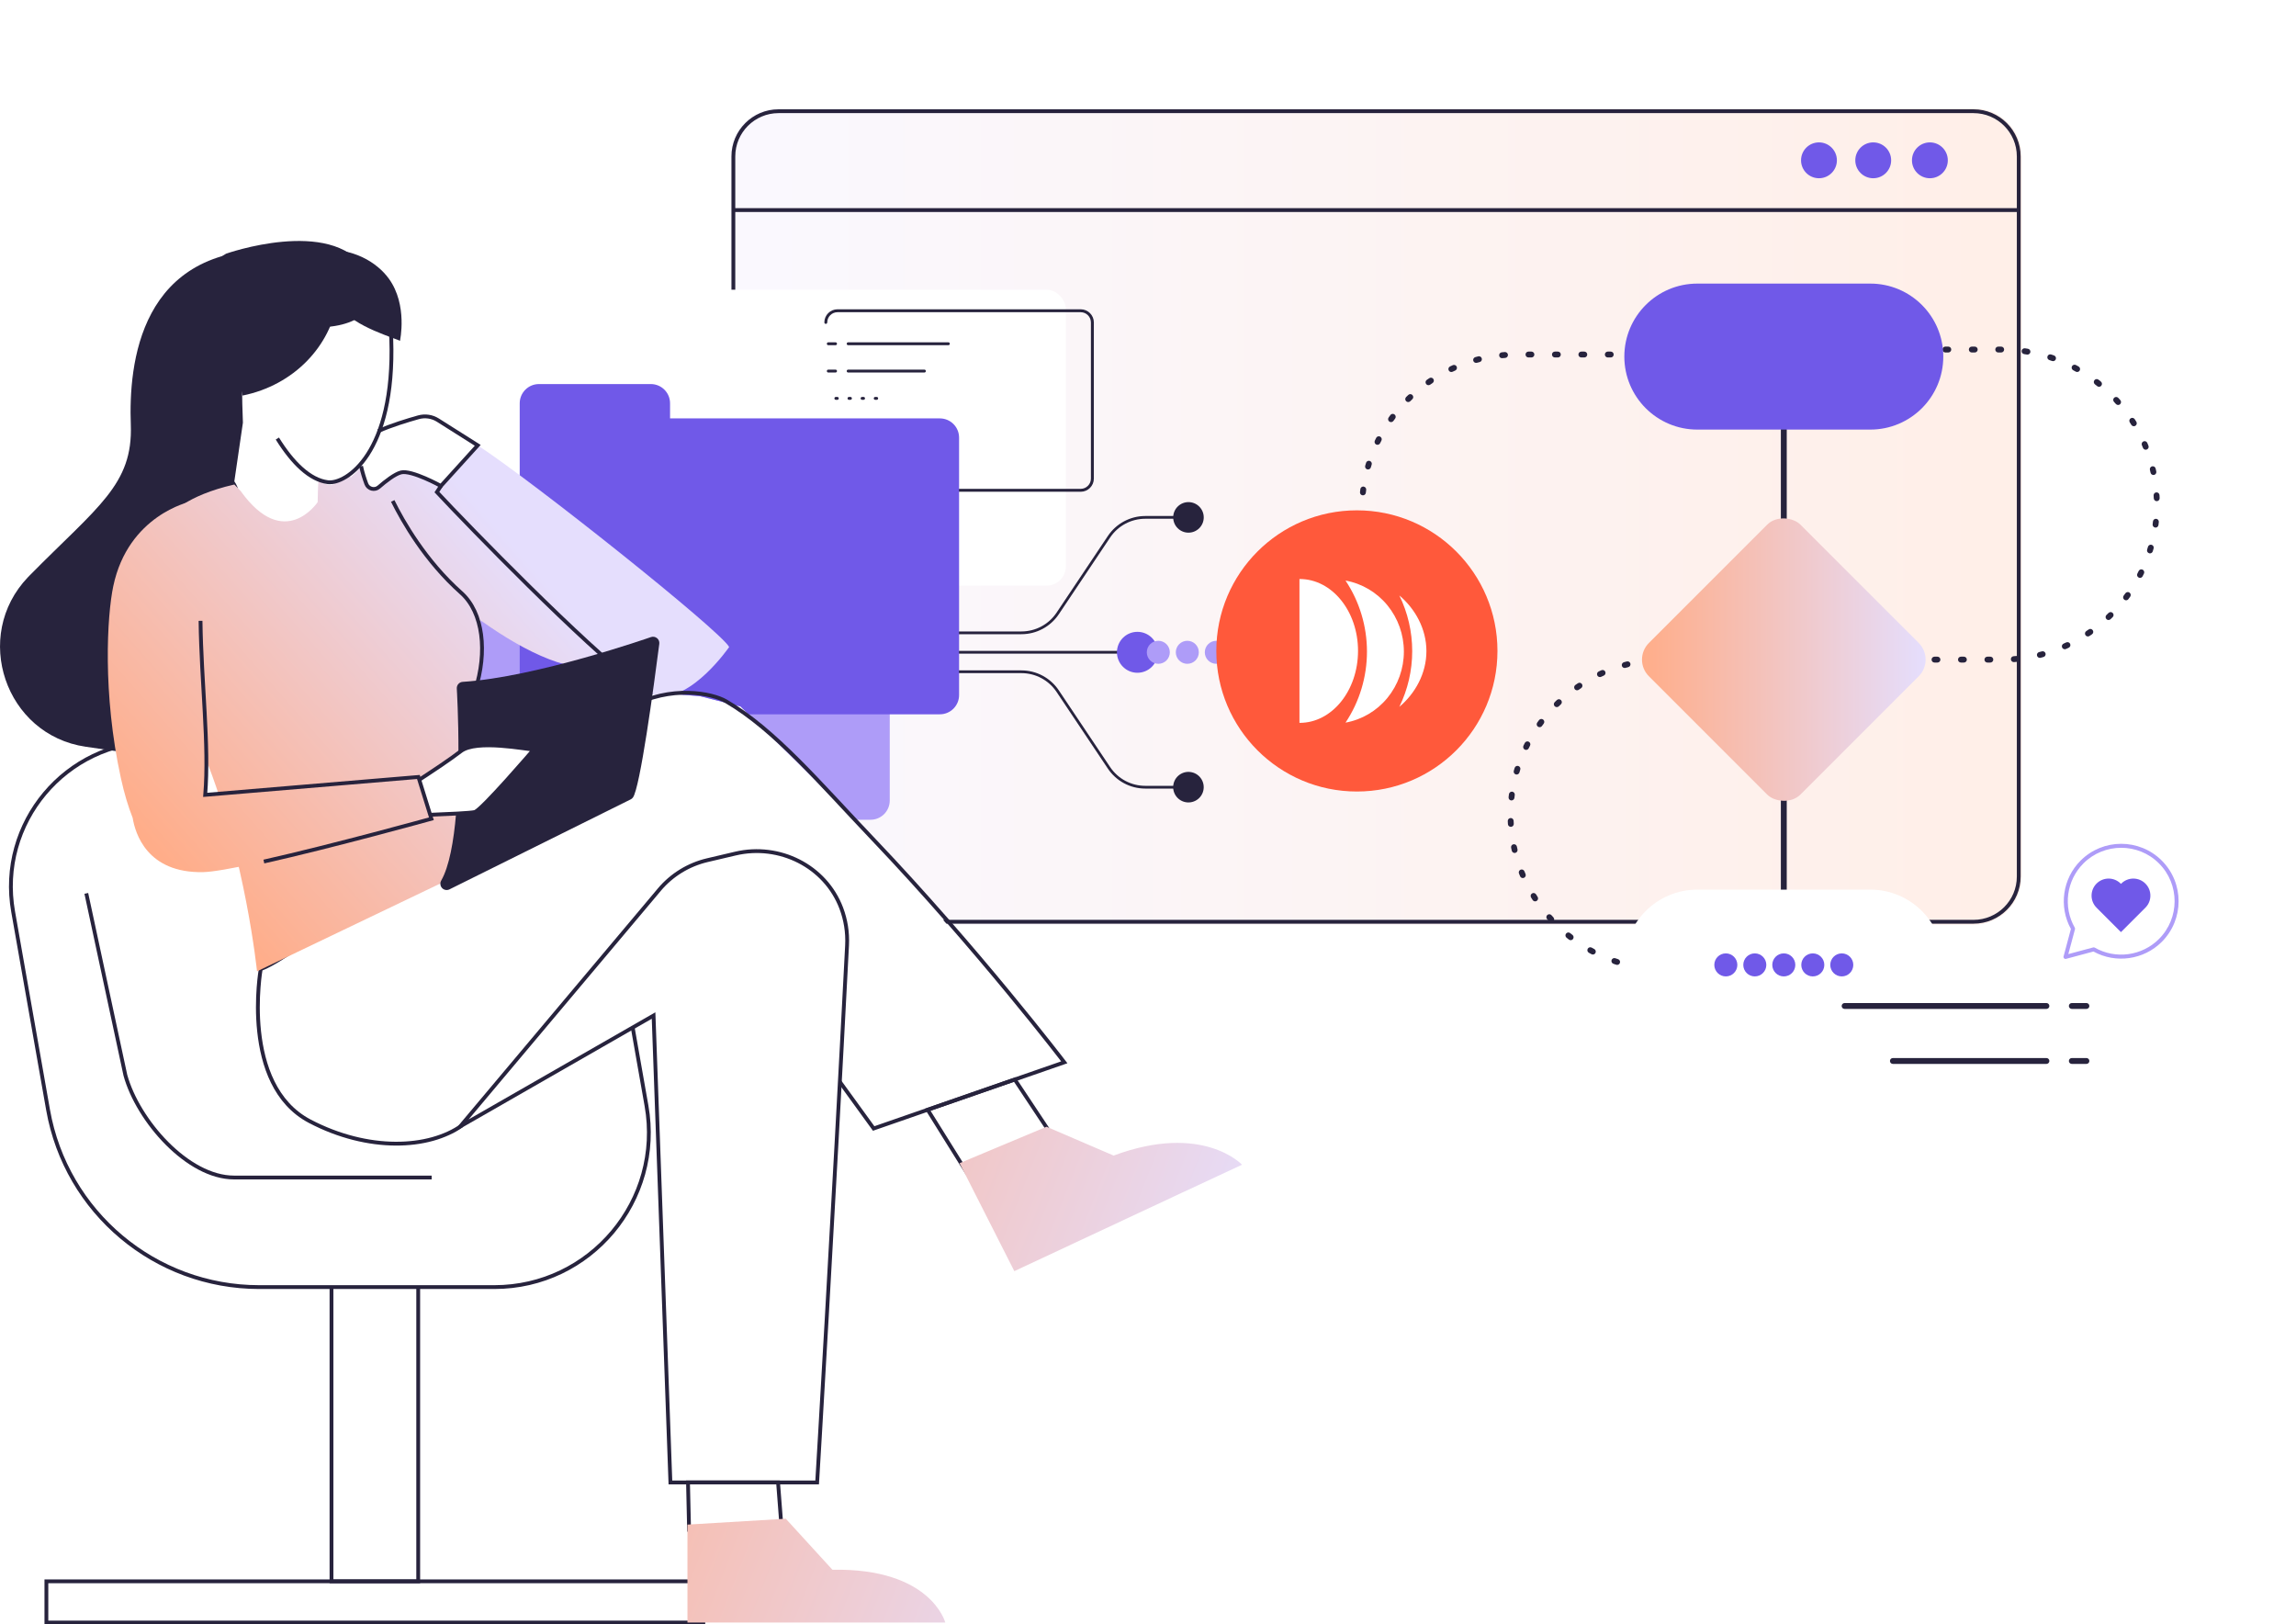 <?xml version="1.0" encoding="UTF-8"?>
<svg id="Layer_2" xmlns="http://www.w3.org/2000/svg" xmlns:xlink="http://www.w3.org/1999/xlink" viewBox="0 0 1202.65 850.74">
  <defs>
    <style>
      .cls-1, .cls-2 {
        fill: none;
      }

      .cls-3 {
        filter: url(#outer-glow-1);
      }

      .cls-4 {
        fill: url(#linear-gradient-8);
      }

      .cls-5 {
        fill: url(#linear-gradient-7);
      }

      .cls-6 {
        fill: url(#linear-gradient-5);
      }

      .cls-7 {
        fill: url(#linear-gradient-6);
      }

      .cls-8 {
        fill: url(#linear-gradient-4);
      }

      .cls-9 {
        fill: url(#linear-gradient-3);
      }

      .cls-10 {
        fill: url(#linear-gradient-2);
      }

      .cls-11 {
        fill: url(#linear-gradient);
      }

      .cls-12 {
        fill: #ae9cf8;
      }

      .cls-13 {
        fill: #7059e8;
      }

      .cls-14 {
        fill: #fff;
      }

      .cls-15 {
        fill: #ff593b;
      }

      .cls-16 {
        opacity: .2;
      }

      .cls-17 {
        fill: #27233d;
      }

      .cls-2 {
        stroke: #27233d;
        stroke-miterlimit: 10;
        stroke-width: 2px;
      }

      .cls-18 {
        clip-path: url(#clippath);
      }
    </style>
    <clipPath id="clippath">
      <polygon class="cls-1" points="417.31 0 258.18 138.89 258.18 257.72 360.38 336.29 252.49 318.19 246.64 370.76 311.77 370.76 345.37 362.81 366.7 364.61 387.88 369.98 445.3 426.7 508.46 498.14 781.53 506.29 915.1 568.24 1175.97 582.37 1202.65 366.2 1127.8 3.39 417.31 0"/>
    </clipPath>
    <linearGradient id="linear-gradient" x1="-1226.49" y1="-1010.62" x2="-550.12" y2="-1010.62" gradientTransform="translate(-167.53 -740.12) rotate(-180)" gradientUnits="userSpaceOnUse">
      <stop offset="0" stop-color="#ffad89"/>
      <stop offset="1" stop-color="#e5defd"/>
    </linearGradient>
    <linearGradient id="linear-gradient-2" x1="860.08" y1="345.45" x2="1008.64" y2="345.45" gradientTransform="translate(517.94 -559.51) rotate(45)" xlink:href="#linear-gradient"/>
    <filter id="outer-glow-1" x="555.54" y="184.85" width="311" height="312" filterUnits="userSpaceOnUse">
      <feOffset dx="0" dy="0"/>
      <feGaussianBlur result="blur" stdDeviation="27.17"/>
      <feFlood flood-color="#ff593b" flood-opacity=".85"/>
      <feComposite in2="blur" operator="in"/>
      <feComposite in="SourceGraphic"/>
    </filter>
    <linearGradient id="linear-gradient-3" x1="106.21" y1="472.87" x2="290.83" y2="309.97" gradientTransform="matrix(1,0,0,1,0,0)" xlink:href="#linear-gradient"/>
    <linearGradient id="linear-gradient-4" x1="324.67" y1="532.15" x2="657.24" y2="662.47" gradientTransform="matrix(1,0,0,1,0,0)" xlink:href="#linear-gradient"/>
    <linearGradient id="linear-gradient-5" x1="227.4" y1="760.48" x2="559.96" y2="890.79" gradientTransform="matrix(1,0,0,1,0,0)" xlink:href="#linear-gradient"/>
    <linearGradient id="linear-gradient-6" x1="85.83" y1="449.76" x2="270.44" y2="286.87" gradientTransform="matrix(1,0,0,1,0,0)" xlink:href="#linear-gradient"/>
    <linearGradient id="linear-gradient-7" x1="79.5" y1="442.58" x2="264.11" y2="279.69" gradientTransform="matrix(1,0,0,1,0,0)" xlink:href="#linear-gradient"/>
    <linearGradient id="linear-gradient-8" x1="66.07" y1="427.36" x2="250.68" y2="264.47" gradientTransform="matrix(1,0,0,1,0,0)" xlink:href="#linear-gradient"/>
  </defs>
  <g id="illustration">
    <g>
      <g class="cls-18">
        <g>
          <g class="cls-16">
            <path class="cls-11" d="M407.8,56.71h625.96c13.9,0,25.2,11.31,25.2,25.2v377.17c0,13.9-11.31,25.2-25.2,25.2H407.8c-13.9,0-25.2-11.31-25.2-25.2V81.91c0-13.9,11.31-25.2,25.2-25.2Z"/>
          </g>
          <g>
            <path class="cls-2" d="M407.8,58.25c-13.05,0-23.66,10.61-23.66,23.66v377.17c0,13.05,10.61,23.66,23.66,23.66h625.96c13.05,0,23.66-10.61,23.66-23.66V81.91c0-13.05-10.61-23.66-23.66-23.66H407.8Z"/>
            <circle class="cls-13" cx="1010.88" cy="83.96" r="9.39"/>
            <circle class="cls-13" cx="981.2" cy="83.96" r="9.39"/>
            <circle class="cls-13" cx="952.78" cy="83.96" r="9.39"/>
            <line class="cls-2" x1="384.14" y1="110.02" x2="1057.42" y2="110.02"/>
          </g>
          <g>
            <path class="cls-17" d="M900.63,185.67c0,.85-.69,1.54-1.54,1.54h-1.54c-.85,0-1.54-.69-1.54-1.54,0-.85.69-1.54,1.54-1.54h1.54c.85,0,1.54.69,1.54,1.54ZM886.79,185.67c0,.85-.69,1.54-1.54,1.54h-1.54c-.85,0-1.54-.69-1.54-1.54s.69-1.54,1.54-1.54h1.54c.85,0,1.54.69,1.54,1.54ZM872.94,185.67c0,.85-.69,1.54-1.54,1.54h-1.54c-.85,0-1.54-.69-1.54-1.54,0-.85.69-1.54,1.54-1.54h1.54c.85,0,1.54.69,1.54,1.54ZM859.09,185.67c0,.85-.69,1.54-1.54,1.54h-1.54c-.85,0-1.54-.69-1.54-1.54s.69-1.54,1.54-1.54h1.54c.85,0,1.54.69,1.54,1.54ZM845.25,185.67c0,.85-.69,1.54-1.54,1.54h-1.54c-.85,0-1.54-.69-1.54-1.54s.69-1.54,1.54-1.54h1.54c.85,0,1.54.69,1.54,1.54ZM831.4,185.67c0,.85-.69,1.54-1.54,1.54h-1.54c-.85,0-1.54-.69-1.54-1.54,0-.85.69-1.54,1.54-1.54h1.54c.85,0,1.54.69,1.54,1.54ZM817.55,185.67c0,.85-.69,1.54-1.54,1.54h-1.54c-.85,0-1.54-.69-1.54-1.54,0-.85.69-1.54,1.54-1.54h1.54c.85,0,1.54.69,1.54,1.54ZM803.7,185.67c0,.85-.69,1.54-1.54,1.54h-1.54c-.85,0-1.54-.69-1.54-1.54s.69-1.54,1.54-1.54h1.54c.85,0,1.54.69,1.54,1.54ZM789.86,185.79c.07.85-.57,1.59-1.41,1.66-.5.04-1.01.08-1.51.13-.86.11-1.6-.54-1.68-1.39-.08-.85.54-1.6,1.39-1.68.52-.05,1.04-.09,1.56-.14.04,0,.08,0,.12,0,.79,0,1.47.61,1.53,1.42ZM776.17,187.76c.21.82-.29,1.66-1.12,1.86-.49.12-.97.25-1.46.38-.81.22-1.66-.26-1.89-1.08-.22-.82.26-1.66,1.08-1.89.5-.14,1.01-.27,1.52-.4.12-.03.25-.05.37-.05.69,0,1.32.47,1.49,1.17ZM763.02,192.03c.35.78,0,1.69-.78,2.03-.46.21-.92.41-1.37.63-.78.35-1.69.03-2.05-.74-.36-.77-.03-1.69.74-2.05.47-.22.94-.43,1.42-.65.2-.09.42-.13.63-.13.59,0,1.15.34,1.41.91ZM750.8,198.48c.47.71.28,1.66-.43,2.13-.42.28-.83.56-1.24.85-.7.49-1.66.32-2.14-.38-.49-.7-.32-1.66.38-2.14.43-.3.86-.6,1.3-.88.26-.18.56-.26.85-.26.5,0,.99.24,1.28.69ZM739.84,206.9c.58.62.56,1.59-.06,2.17-.37.35-.73.7-1.08,1.05-.61.6-1.58.59-2.18-.02-.6-.61-.59-1.58.02-2.18.37-.37.75-.73,1.13-1.09.3-.28.68-.42,1.06-.42.41,0,.81.16,1.12.48ZM730.46,217.07c.68.51.82,1.48.31,2.15-.3.4-.6.81-.89,1.21-.5.69-1.46.85-2.15.35-.69-.5-.85-1.46-.35-2.15.31-.43.62-.85.93-1.27.3-.4.76-.61,1.23-.61.32,0,.65.1.92.31ZM722.92,228.67c.76.39,1.06,1.31.67,2.07-.23.45-.45.9-.67,1.35-.37.76-1.29,1.08-2.06.71-.76-.37-1.08-1.29-.71-2.06.23-.47.46-.94.7-1.41.27-.53.81-.84,1.37-.84.24,0,.47.05.7.17ZM717.47,241.39c.81.25,1.27,1.11,1.02,1.92-.15.48-.29.97-.43,1.45-.24.81-1.09,1.28-1.91,1.05-.82-.24-1.29-1.09-1.05-1.91.15-.5.29-1,.45-1.5.2-.66.81-1.09,1.47-1.09.15,0,.3.02.45.07ZM714.28,254.84c.84.11,1.44.88,1.33,1.72-.06.49-.12.99-.18,1.49-.09.84-.84,1.45-1.7,1.36-.84-.09-1.45-.85-1.36-1.7.06-.52.12-1.04.19-1.56.1-.77.76-1.34,1.52-1.34.07,0,.13,0,.2.01ZM715.01,270.12c.02.5.05,1.01.08,1.51.05.85-.6,1.58-1.45,1.63-.83.05-1.58-.6-1.63-1.45-.03-.52-.06-1.04-.08-1.56-.03-.85.63-1.57,1.47-1.6.02,0,.04,0,.06,0,.82,0,1.5.65,1.54,1.48ZM716.7,283.58c.11.49.22.99.33,1.48.19.83-.32,1.65-1.15,1.85-.82.19-1.65-.32-1.85-1.15-.12-.51-.23-1.01-.34-1.53-.18-.83.35-1.65,1.18-1.83.11-.02.22-.03.32-.03.71,0,1.35.49,1.5,1.22Z"/>
            <g>
              <path class="cls-17" d="M942.53,345.45c0-.85.69-1.54,1.54-1.54h1.54c.85,0,1.54.69,1.54,1.54s-.69,1.54-1.54,1.54h-1.54c-.85,0-1.54-.69-1.54-1.54ZM956.38,345.45c0-.85.69-1.54,1.54-1.54h1.54c.85,0,1.54.69,1.54,1.54s-.69,1.54-1.54,1.54h-1.54c-.85,0-1.54-.69-1.54-1.54ZM970.22,345.45c0-.85.69-1.54,1.54-1.54h1.54c.85,0,1.54.69,1.54,1.54,0,.85-.69,1.54-1.54,1.54h-1.54c-.85,0-1.54-.69-1.54-1.54ZM984.07,345.45c0-.85.69-1.54,1.54-1.54h1.54c.85,0,1.54.69,1.54,1.54s-.69,1.54-1.54,1.54h-1.54c-.85,0-1.54-.69-1.54-1.54ZM997.92,345.45c0-.85.69-1.54,1.54-1.54h1.54c.85,0,1.54.69,1.54,1.54,0,.85-.69,1.54-1.54,1.54h-1.54c-.85,0-1.54-.69-1.54-1.54ZM1011.76,345.45c0-.85.69-1.54,1.54-1.54h1.54c.85,0,1.54.69,1.54,1.54,0,.85-.69,1.54-1.54,1.54h-1.54c-.85,0-1.54-.69-1.54-1.54ZM1025.61,345.45c0-.85.69-1.54,1.54-1.54h1.54c.85,0,1.54.69,1.54,1.54s-.69,1.54-1.54,1.54h-1.54c-.85,0-1.54-.69-1.54-1.54ZM1039.46,345.45c0-.85.69-1.54,1.54-1.54h1.54c.85,0,1.54.69,1.54,1.54,0,.85-.69,1.54-1.54,1.54h-1.54c-.85,0-1.54-.69-1.54-1.54ZM1053.3,345.33c-.07-.85.57-1.59,1.41-1.66.5-.04,1.01-.08,1.51-.13.86-.11,1.6.54,1.68,1.39.08.85-.54,1.6-1.39,1.68-.52.05-1.04.09-1.56.14-.04,0-.08,0-.12,0-.79,0-1.47-.61-1.53-1.42ZM1066.99,343.36c-.21-.82.29-1.66,1.12-1.86.49-.12.97-.25,1.46-.38.81-.22,1.66.26,1.89,1.08.22.82-.26,1.66-1.08,1.89-.5.14-1.01.27-1.52.4-.12.03-.25.05-.37.05-.69,0-1.32-.47-1.49-1.17ZM1080.14,339.1c-.35-.78,0-1.69.78-2.03.46-.21.92-.41,1.37-.63.78-.35,1.69-.03,2.05.74.36.77.03,1.69-.74,2.05-.47.22-.94.43-1.42.65-.2.09-.42.13-.63.13-.59,0-1.15-.34-1.41-.91ZM1092.37,332.64c-.47-.71-.28-1.66.43-2.13.42-.28.83-.56,1.24-.85.7-.49,1.66-.32,2.14.38.49.7.32,1.66-.38,2.14-.43.3-.86.6-1.3.88-.26.18-.56.26-.85.26-.5,0-.99-.24-1.28-.69ZM1103.33,324.22c-.58-.62-.56-1.59.06-2.17.37-.35.73-.7,1.08-1.05.61-.6,1.58-.59,2.18.02.6.61.59,1.58-.02,2.18-.37.37-.75.73-1.13,1.09-.3.28-.68.42-1.06.42-.41,0-.81-.16-1.12-.48ZM1112.71,314.06c-.68-.51-.82-1.48-.31-2.15.3-.4.6-.81.89-1.21.5-.69,1.46-.85,2.15-.35.69.5.85,1.46.35,2.15-.31.43-.62.85-.93,1.27-.3.4-.76.61-1.23.61-.32,0-.65-.1-.92-.31ZM1120.24,302.46c-.76-.39-1.06-1.31-.67-2.07.23-.45.45-.9.67-1.35.37-.76,1.29-1.08,2.06-.71.76.37,1.08,1.29.71,2.06-.23.47-.46.94-.7,1.41-.27.53-.81.84-1.37.84-.24,0-.47-.05-.7-.17ZM1125.7,289.74c-.81-.25-1.27-1.11-1.02-1.92.15-.48.29-.97.43-1.45.24-.81,1.09-1.28,1.91-1.05.82.24,1.29,1.09,1.05,1.91-.15.5-.29,1-.45,1.5-.2.66-.81,1.09-1.47,1.09-.15,0-.3-.02-.45-.07ZM1128.88,276.28c-.84-.11-1.44-.88-1.33-1.72.06-.49.12-.99.18-1.49.09-.84.84-1.45,1.7-1.36.84.09,1.45.85,1.36,1.7-.06.52-.12,1.04-.19,1.56-.1.77-.76,1.34-1.52,1.34-.07,0-.13,0-.2-.01ZM1128.15,261c-.02-.5-.05-1.01-.08-1.51-.05-.85.6-1.58,1.45-1.63.83-.05,1.58.6,1.63,1.45.03.52.06,1.04.08,1.56.03.85-.63,1.57-1.47,1.6-.02,0-.04,0-.06,0-.82,0-1.5-.65-1.54-1.48ZM1126.46,247.55c-.11-.49-.22-.99-.33-1.48-.19-.83.32-1.65,1.15-1.85.82-.19,1.65.32,1.85,1.15.12.51.23,1.01.34,1.53.18.83-.35,1.65-1.18,1.83-.11.02-.22.03-.32.03-.71,0-1.35-.49-1.5-1.22ZM1122.5,234.57c-.18-.46-.38-.93-.57-1.39-.33-.78.03-1.68.81-2.02.77-.34,1.69.03,2.02.81.2.48.4.96.6,1.45.32.79-.07,1.68-.86,2-.19.08-.38.11-.57.11-.61,0-1.19-.37-1.43-.97ZM1116.39,222.48c-.26-.43-.53-.85-.8-1.27-.46-.72-.25-1.67.46-2.13.71-.46,1.66-.25,2.13.46.28.44.56.88.84,1.33.45.72.22,1.67-.5,2.12-.25.15-.53.23-.81.23-.52,0-1.02-.26-1.31-.73ZM1108.32,211.59c-.33-.38-.67-.75-1.01-1.12-.57-.63-.53-1.6.09-2.17.63-.57,1.6-.53,2.17.09.35.38.7.77,1.05,1.16.56.64.5,1.61-.14,2.17-.29.26-.66.38-1.02.38-.43,0-.85-.18-1.15-.52ZM1098.51,202.21c-.39-.32-.78-.63-1.18-.93-.67-.52-.79-1.49-.28-2.16.52-.67,1.49-.79,2.16-.27.41.32.82.65,1.23.98.66.53.76,1.5.23,2.16-.3.38-.75.57-1.2.57-.34,0-.68-.11-.97-.34ZM1087.27,194.62c-.44-.24-.89-.49-1.33-.73-.75-.4-1.03-1.33-.63-2.08.4-.75,1.33-1.03,2.08-.63.46.25.92.5,1.37.75.74.41,1.01,1.35.6,2.09-.28.51-.81.79-1.35.79-.25,0-.51-.06-.74-.19ZM1074.88,189.06c-.48-.17-.95-.33-1.43-.49-.81-.26-1.25-1.13-.98-1.94.27-.81,1.13-1.25,1.94-.98.5.16,1,.33,1.49.5.8.28,1.22,1.16.95,1.96-.22.63-.82,1.03-1.45,1.03-.17,0-.34-.03-.51-.09ZM1061.75,185.69c-.5-.08-1-.16-1.5-.23-.84-.12-1.42-.91-1.3-1.75.12-.84.91-1.42,1.75-1.3.52.08,1.03.16,1.54.24.84.14,1.41.93,1.27,1.77-.12.75-.78,1.29-1.52,1.29-.08,0-.17,0-.25-.02ZM934.36,183.06c0-.85.69-1.54,1.54-1.54h1.54c.85,0,1.54.69,1.54,1.54,0,.85-.69,1.54-1.54,1.54h-1.54c-.85,0-1.54-.69-1.54-1.54ZM948.21,183.06c0-.85.69-1.54,1.54-1.54h1.54c.85,0,1.54.69,1.54,1.54,0,.85-.69,1.54-1.54,1.54h-1.54c-.85,0-1.54-.69-1.54-1.54ZM962.05,183.06c0-.85.69-1.54,1.54-1.54h1.54c.85,0,1.54.69,1.54,1.54s-.69,1.54-1.54,1.54h-1.54c-.85,0-1.54-.69-1.54-1.54ZM975.9,183.06c0-.85.69-1.54,1.54-1.54h1.54c.85,0,1.54.69,1.54,1.54s-.69,1.54-1.54,1.54h-1.54c-.85,0-1.54-.69-1.54-1.54ZM989.75,183.06c0-.85.69-1.54,1.54-1.54h1.54c.85,0,1.54.69,1.54,1.54,0,.85-.69,1.54-1.54,1.54h-1.54c-.85,0-1.54-.69-1.54-1.54ZM1003.59,183.06c0-.85.69-1.54,1.54-1.54h1.54c.85,0,1.54.69,1.54,1.54s-.69,1.54-1.54,1.54h-1.54c-.85,0-1.54-.69-1.54-1.54ZM1017.44,183.06c0-.85.69-1.54,1.54-1.54h1.54c.85,0,1.54.69,1.54,1.54s-.69,1.54-1.54,1.54h-1.54c-.85,0-1.54-.69-1.54-1.54ZM1031.29,183.06c0-.85.69-1.54,1.54-1.54h1.54c.85,0,1.54.69,1.54,1.54,0,.85-.69,1.54-1.54,1.54h-1.54c-.85,0-1.54-.69-1.54-1.54ZM1045.14,183.06c0-.85.69-1.54,1.54-1.54h1.54c.85,0,1.54.69,1.54,1.54s-.69,1.54-1.54,1.54h-1.54c-.85,0-1.54-.69-1.54-1.54Z"/>
              <path class="cls-17" d="M871.25,507.83c0-.85.69-1.54,1.54-1.54h1.54c.85,0,1.54.69,1.54,1.54,0,.85-.69,1.54-1.54,1.54h-1.54c-.85,0-1.54-.69-1.54-1.54ZM885.09,507.83c0-.85.69-1.54,1.54-1.54h1.54c.85,0,1.54.69,1.54,1.54,0,.85-.69,1.54-1.54,1.54h-1.54c-.85,0-1.54-.69-1.54-1.54ZM898.94,507.83c0-.85.69-1.54,1.54-1.54h1.54c.85,0,1.54.69,1.54,1.54s-.69,1.54-1.54,1.54h-1.54c-.85,0-1.54-.69-1.54-1.54ZM912.79,507.83c0-.85.69-1.54,1.54-1.54h1.54c.85,0,1.54.69,1.54,1.54s-.69,1.54-1.54,1.54h-1.54c-.85,0-1.54-.69-1.54-1.54ZM926.63,507.83c0-.85.69-1.54,1.54-1.54h1.54c.85,0,1.54.69,1.54,1.54s-.69,1.54-1.54,1.54h-1.54c-.85,0-1.54-.69-1.54-1.54ZM940.48,507.83c0-.85.69-1.54,1.54-1.54h1.54c.85,0,1.54.69,1.54,1.54s-.69,1.54-1.54,1.54h-1.54c-.85,0-1.54-.69-1.54-1.54ZM954.33,507.83c0-.85.69-1.54,1.54-1.54h1.54c.85,0,1.54.69,1.54,1.54s-.69,1.54-1.54,1.54h-1.54c-.85,0-1.54-.69-1.54-1.54ZM968.18,507.83c0-.85.69-1.54,1.54-1.54h1.54c.85,0,1.54.69,1.54,1.54,0,.85-.69,1.54-1.54,1.54h-1.54c-.85,0-1.54-.69-1.54-1.54ZM982.02,507.83c0-.85.69-1.54,1.54-1.54h1.54c.85,0,1.54.69,1.54,1.54s-.69,1.54-1.54,1.54h-1.54c-.85,0-1.54-.69-1.54-1.54ZM860.3,508.49c-.52-.08-1.03-.16-1.54-.24-.84-.14-1.41-.93-1.27-1.77.14-.84.93-1.4,1.77-1.27.5.08,1,.16,1.5.23.84.12,1.42.91,1.3,1.75-.11.76-.77,1.31-1.52,1.31-.08,0-.15,0-.23-.02ZM846.59,505.25c-.5-.16-1-.33-1.49-.5-.8-.28-1.22-1.16-.95-1.96.28-.8,1.15-1.22,1.96-.95.48.17.95.33,1.43.49.81.26,1.25,1.13.98,1.94-.21.65-.81,1.06-1.46,1.06-.16,0-.32-.02-.48-.08ZM833.62,499.72c-.46-.25-.92-.5-1.37-.75-.74-.41-1.01-1.35-.6-2.09.41-.74,1.34-1.01,2.09-.6.44.24.89.49,1.33.73.75.4,1.03,1.33.63,2.08-.28.52-.81.81-1.36.81-.24,0-.49-.06-.72-.18ZM821.78,492.06c-.41-.32-.82-.65-1.23-.98-.66-.53-.76-1.5-.23-2.16.53-.66,1.5-.77,2.16-.23.39.32.78.63,1.18.93.67.52.79,1.49.28,2.16-.3.39-.76.6-1.22.6-.33,0-.66-.11-.94-.32ZM811.42,482.51c-.35-.38-.7-.77-1.05-1.16-.56-.64-.5-1.61.14-2.17.64-.56,1.61-.5,2.17.14.33.38.67.75,1.01,1.12.57.63.53,1.6-.09,2.17-.3.27-.67.4-1.04.4-.42,0-.83-.17-1.13-.5ZM802.82,471.36c-.28-.44-.56-.88-.84-1.33-.44-.72-.22-1.67.5-2.12.73-.45,1.67-.22,2.12.5.26.43.53.85.8,1.27.46.72.25,1.67-.46,2.13-.26.17-.55.24-.83.24-.51,0-1-.25-1.3-.71ZM796.24,458.91c-.2-.48-.4-.96-.6-1.45-.32-.79.07-1.68.86-2,.78-.32,1.68.07,2,.86.18.46.38.93.57,1.39.33.78-.03,1.68-.81,2.02-.2.08-.4.12-.6.12-.6,0-1.17-.35-1.42-.94ZM791.87,445.52c-.12-.51-.23-1.01-.34-1.53-.18-.83.35-1.65,1.18-1.83.82-.18,1.65.35,1.83,1.18.11.49.22.99.33,1.48.19.83-.32,1.65-1.15,1.85-.12.03-.23.04-.35.04-.7,0-1.33-.48-1.5-1.19ZM789.85,431.58c-.03-.52-.06-1.04-.08-1.56-.03-.85.62-1.57,1.47-1.6.83-.08,1.57.62,1.6,1.47.02.5.05,1.01.08,1.51.05.85-.6,1.58-1.45,1.63-.03,0-.06,0-.09,0-.81,0-1.49-.63-1.53-1.45ZM791.56,419.2c-.84-.09-1.45-.85-1.36-1.7.06-.52.12-1.04.19-1.56.11-.84.89-1.45,1.72-1.33.84.11,1.44.88,1.33,1.72-.06.49-.12.99-.18,1.49-.09.79-.75,1.37-1.53,1.37-.06,0-.11,0-.17,0ZM793.98,405.58c-.82-.24-1.29-1.09-1.05-1.91.15-.5.29-1,.45-1.5.25-.81,1.11-1.27,1.92-1.02.81.25,1.27,1.11,1.02,1.92-.15.48-.29.97-.43,1.45-.2.67-.81,1.11-1.48,1.11-.14,0-.29-.02-.43-.06ZM798.7,392.58c-.76-.37-1.08-1.29-.71-2.06.23-.47.46-.94.7-1.41.39-.76,1.32-1.05,2.07-.67.76.39,1.06,1.31.67,2.07-.23.45-.45.9-.67,1.35-.27.55-.81.87-1.39.87-.23,0-.46-.05-.67-.15ZM805.56,380.56c-.69-.5-.85-1.46-.35-2.15.31-.43.62-.85.93-1.27.51-.68,1.48-.81,2.15-.31.68.51.82,1.48.31,2.15-.3.4-.6.81-.89,1.21-.3.42-.77.64-1.25.64-.31,0-.62-.09-.9-.29ZM814.35,369.88c-.6-.61-.59-1.58.02-2.18.37-.37.75-.73,1.13-1.09.62-.58,1.59-.56,2.17.06.58.62.56,1.59-.06,2.17-.37.35-.73.7-1.08,1.05-.3.29-.69.44-1.08.44s-.8-.15-1.1-.46ZM824.82,360.85c-.49-.7-.32-1.66.38-2.14.43-.3.86-.59,1.3-.88.71-.48,1.66-.28,2.13.43.47.71.28,1.66-.43,2.13-.42.28-.83.56-1.24.85-.27.19-.58.28-.88.28-.49,0-.96-.23-1.26-.66ZM836.66,353.71c-.36-.77-.03-1.69.74-2.05.47-.22.94-.44,1.42-.65.78-.35,1.69,0,2.03.78.35.78,0,1.69-.78,2.03-.46.21-.92.41-1.37.63-.21.1-.43.14-.65.14-.58,0-1.13-.33-1.4-.89ZM849.54,348.7c-.22-.82.26-1.66,1.08-1.89.5-.14,1.01-.27,1.52-.4.83-.21,1.66.29,1.86,1.12.21.82-.29,1.66-1.12,1.86-.49.12-.97.25-1.46.38-.14.04-.27.05-.41.05-.68,0-1.3-.45-1.48-1.13ZM863.1,345.96c-.08-.85.54-1.6,1.39-1.68.52-.05,1.04-.09,1.56-.14.87-.06,1.59.57,1.66,1.41.07.85-.56,1.59-1.41,1.66-.5.04-1.01.08-1.51.13-.05,0-.1,0-.15,0-.78,0-1.45-.6-1.53-1.39ZM876.92,345.45c0-.85.69-1.54,1.54-1.54h1.54c.85,0,1.54.69,1.54,1.54,0,.85-.69,1.54-1.54,1.54h-1.54c-.85,0-1.54-.69-1.54-1.54ZM890.77,345.45c0-.85.69-1.54,1.54-1.54h1.54c.85,0,1.54.69,1.54,1.54,0,.85-.69,1.54-1.54,1.54h-1.54c-.85,0-1.54-.69-1.54-1.54ZM904.61,345.45c0-.85.69-1.54,1.54-1.54h1.54c.85,0,1.54.69,1.54,1.54s-.69,1.54-1.54,1.54h-1.54c-.85,0-1.54-.69-1.54-1.54ZM918.46,345.45c0-.85.69-1.54,1.54-1.54h1.54c.85,0,1.54.69,1.54,1.54s-.69,1.54-1.54,1.54h-1.54c-.85,0-1.54-.69-1.54-1.54ZM932.31,345.45c0-.85.69-1.54,1.54-1.54h1.54c.85,0,1.54.69,1.54,1.54,0,.85-.69,1.54-1.54,1.54h-1.54c-.85,0-1.54-.69-1.54-1.54ZM946.15,345.45c0-.85.69-1.54,1.54-1.54h1.54c.85,0,1.54.69,1.54,1.54s-.69,1.54-1.54,1.54h-1.54c-.85,0-1.54-.69-1.54-1.54ZM960,345.45c0-.85.69-1.54,1.54-1.54h1.54c.85,0,1.54.69,1.54,1.54s-.69,1.54-1.54,1.54h-1.54c-.85,0-1.54-.69-1.54-1.54ZM973.85,345.45c0-.85.69-1.54,1.54-1.54h1.54c.85,0,1.54.69,1.54,1.54,0,.85-.69,1.54-1.54,1.54h-1.54c-.85,0-1.54-.69-1.54-1.54Z"/>
              <path class="cls-17" d="M934.36,507.83c.85,0,1.54-.69,1.54-1.54V184.6c0-.85-.69-1.54-1.54-1.54s-1.54.69-1.54,1.54v321.69c0,.85.69,1.54,1.54,1.54Z"/>
              <rect class="cls-10" x="878.23" y="289.32" width="112.26" height="112.26" rx="12.31" ry="12.31" transform="translate(29.4 761.87) rotate(-45)"/>
              <path class="cls-13" d="M889.06,224.98h90.61c21.12,0,38.23-17.12,38.23-38.23h0c0-21.12-17.12-38.23-38.23-38.23h-90.61c-21.12,0-38.23,17.12-38.23,38.23h0c0,21.12,17.12,38.23,38.23,38.23Z"/>
              <path class="cls-14" d="M889.06,465.91h90.61c21.1,0,38.23,17.13,38.23,38.23h0c0,21.1-17.13,38.23-38.23,38.23h-90.61c-21.1,0-38.23-17.13-38.23-38.23h0c0-21.1,17.13-38.23,38.23-38.23Z"/>
              <g>
                <g>
                  <path class="cls-17" d="M966.21,528.39h105.71c.85,0,1.54-.69,1.54-1.54,0-.85-.69-1.54-1.54-1.54h-105.71c-.85,0-1.54.69-1.54,1.54s.69,1.54,1.54,1.54Z"/>
                  <path class="cls-17" d="M991.5,557.19h80.42c.85,0,1.54-.69,1.54-1.54s-.69-1.54-1.54-1.54h-80.42c-.85,0-1.54.69-1.54,1.54s.69,1.54,1.54,1.54Z"/>
                </g>
                <path class="cls-17" d="M1085.22,528.39h7.65c.85,0,1.54-.69,1.54-1.54,0-.85-.69-1.54-1.54-1.54h-7.65c-.85,0-1.54.69-1.54,1.54s.69,1.54,1.54,1.54Z"/>
                <path class="cls-17" d="M1085.22,557.19h7.65c.85,0,1.54-.69,1.54-1.54s-.69-1.54-1.54-1.54h-7.65c-.85,0-1.54.69-1.54,1.54s.69,1.54,1.54,1.54Z"/>
              </g>
            </g>
          </g>
          <g>
            <g>
              <path class="cls-17" d="M591.88,342.33h-102.65c-.4,0-.72-.32-.72-.72s.32-.72.72-.72h102.65c.4,0,.72.32.72.72s-.32.72-.72.72Z"/>
              <g>
                <g>
                  <path class="cls-17" d="M535,332.14h-48.23c-.4,0-.72-.32-.72-.72s.32-.72.72-.72h48.23c7.42,0,14.31-3.68,18.43-9.84l26.86-40.14c4.39-6.56,11.73-10.48,19.62-10.48h21.29c.4,0,.72.32.72.72s-.32.72-.72.72h-21.29c-7.42,0-14.31,3.68-18.43,9.84l-26.86,40.14c-4.39,6.56-11.73,10.48-19.62,10.48Z"/>
                  <circle class="cls-17" cx="622.53" cy="270.96" r="8" transform="translate(-9.27 519.56) rotate(-45)"/>
                </g>
                <g>
                  <path class="cls-17" d="M621.2,412.99h-21.29c-7.89,0-15.23-3.92-19.62-10.48l-26.86-40.14c-4.12-6.16-11.01-9.84-18.43-9.84h-48.23c-.4,0-.72-.32-.72-.72s.32-.72.72-.72h48.23c7.9,0,15.23,3.92,19.62,10.48l26.86,40.14c4.12,6.16,11.01,9.84,18.43,9.84h21.29c.4,0,.72.32.72.72s-.32.72-.72.72Z"/>
                  <circle class="cls-17" cx="622.53" cy="412.27" r="8" transform="translate(78.26 923.43) rotate(-76.72)"/>
                </g>
              </g>
              <circle class="cls-13" cx="595.78" cy="341.62" r="10.72"/>
              <circle class="cls-12" cx="606.73" cy="341.62" r="6.03"/>
              <circle class="cls-12" cx="621.92" cy="341.62" r="6.03"/>
              <circle class="cls-12" cx="637.11" cy="341.62" r="6.03"/>
            </g>
            <g>
              <g class="cls-3">
                <circle class="cls-15" cx="710.74" cy="340.9" r="73.63"/>
              </g>
              <g>
                <path class="cls-14" d="M732.98,311.84c4.43,9.06,6.74,19.04,6.74,29.17s-2.31,20.11-6.74,29.17c8.24-6.94,14.18-17.42,14.18-29.16s-5.95-22.24-14.18-29.17Z"/>
                <path class="cls-14" d="M704.79,304.05c7.32,10.97,11.23,23.93,11.23,37.2s-3.91,26.23-11.23,37.2c8.56-1.54,16.32-6.12,21.91-12.92,5.59-6.8,8.65-15.4,8.65-24.28s-3.06-17.47-8.65-24.28c-5.59-6.8-13.35-11.38-21.91-12.92Z"/>
                <path class="cls-14" d="M680.8,303.23h-.14v75.34h.14c16.87,0,30.54-16.86,30.54-37.69s-13.67-37.64-30.54-37.64Z"/>
              </g>
            </g>
            <g>
              <rect class="cls-14" x="328.14" y="151.73" width="230.15" height="154.98" rx="10.07" ry="10.07"/>
              <g>
                <path class="cls-17" d="M566.08,257.54h-127.4c-3.79,0-6.88-3.08-6.88-6.88,0-.42.34-.76.76-.76s.76.34.76.76c0,2.95,2.4,5.35,5.35,5.35h127.4c2.95,0,5.35-2.4,5.35-5.35v-81.8c0-2.95-2.4-5.35-5.35-5.35h-127.4c-2.95,0-5.35,2.4-5.35,5.35,0,.42-.34.76-.76.76s-.76-.34-.76-.76c0-3.79,3.08-6.88,6.88-6.88h127.4c3.79,0,6.88,3.08,6.88,6.88v81.8c0,3.79-3.08,6.88-6.88,6.88Z"/>
                <g>
                  <g>
                    <path class="cls-17" d="M496.76,180.79h-52.49c-.42,0-.76-.34-.76-.76s.34-.76.76-.76h52.49c.42,0,.76.34.76.76s-.34.76-.76.76Z"/>
                    <path class="cls-17" d="M484.2,195.09h-39.93c-.42,0-.76-.34-.76-.76s.34-.76.76-.76h39.93c.42,0,.76.34.76.76s-.34.76-.76.76Z"/>
                  </g>
                  <path class="cls-17" d="M437.66,180.79h-3.8c-.42,0-.76-.34-.76-.76s.34-.76.76-.76h3.8c.42,0,.76.34.76.76s-.34.76-.76.76Z"/>
                  <path class="cls-17" d="M437.66,195.09h-3.8c-.42,0-.76-.34-.76-.76s.34-.76.76-.76h3.8c.42,0,.76.34.76.76s-.34.76-.76.76Z"/>
                  <path class="cls-17" d="M459.21,209.39h-.76c-.42,0-.76-.34-.76-.76s.34-.76.76-.76h.76c.42,0,.76.34.76.76s-.34.76-.76.76ZM452.33,209.39h-.76c-.42,0-.76-.34-.76-.76s.34-.76.76-.76h.76c.42,0,.76.34.76.76s-.34.76-.76.76ZM445.46,209.39h-.76c-.42,0-.76-.34-.76-.76s.34-.76.76-.76h.76c.42,0,.76.34.76.76s-.34.76-.76.76ZM438.58,209.39h-.76c-.42,0-.76-.34-.76-.76s.34-.76.76-.76h.76c.42,0,.76.34.76.76s-.34.76-.76.76Z"/>
                </g>
              </g>
              <rect class="cls-12" x="235.9" y="274.34" width="230.15" height="154.98" rx="10.07" ry="10.07"/>
              <path class="cls-13" d="M492.3,219.11h-141.32v-7.9c0-5.56-4.51-10.07-10.07-10.07h-58.61c-5.56,0-10.07,4.51-10.07,10.07v152.81c0,5.56,4.51,10.07,10.07,10.07h210c5.56,0,10.07-4.51,10.07-10.07v-134.83c0-5.56-4.51-10.07-10.07-10.07Z"/>
            </g>
          </g>
          <g>
            <path class="cls-12" d="M1081.17,501.9c-.26-.26-.37-.65-.27-1.01l3.85-14.38c-6.45-11.68-4.4-26.34,5.07-35.8,11.73-11.73,30.81-11.73,42.54,0,11.73,11.73,11.73,30.81,0,42.54-9.46,9.46-24.12,11.52-35.8,5.07l-14.38,3.85c-.09.02-.18.04-.27.04-.27,0-.54-.11-.74-.31ZM1091.3,452.19c-8.9,8.9-10.76,22.74-4.52,33.66.14.24.15.62.08.89l-3.47,12.94,13.04-3.5c.26-.07.55-.03.79.1,10.92,6.24,24.76,4.38,33.66-4.52,10.91-10.91,10.91-28.67,0-39.58-5.46-5.46-12.62-8.18-19.79-8.18-7.17,0-14.34,2.73-19.79,8.18Z"/>
            <path class="cls-13" d="M1098.34,475.53l-.16-.16c-3.49-3.49-3.49-9.14,0-12.63h0c3.49-3.49,9.14-3.49,12.63,0l.16.16.16-.16c3.49-3.49,9.14-3.49,12.63,0h0c3.49,3.49,3.49,9.14,0,12.63l-.16.16-12.63,12.63-12.63-12.63Z"/>
          </g>
          <circle class="cls-13" cx="934.36" cy="505.33" r="6.03"/>
          <circle class="cls-13" cx="949.55" cy="505.33" r="6.03"/>
          <circle class="cls-13" cx="964.73" cy="505.33" r="6.03"/>
          <circle class="cls-13" cx="903.99" cy="505.33" r="6.03"/>
          <circle class="cls-13" cx="919.17" cy="505.33" r="6.03"/>
        </g>
      </g>
      <g>
        <path class="cls-9" d="M250.23,233.24l-17.12,18.89c.25.92.39,1.88.39,2.87,0,1.61-.36,3.16-1,4.57,22.94,24.52,96.79,102.39,111.88,104.84,17.93,2.91,37.56-25.57,37.56-25.57-4.8-8.7-102.31-86.4-131.71-105.6Z"/>
        <rect class="cls-2" x="185.57" y="666.91" width="21.57" height="344.1" transform="translate(-642.61 1035.31) rotate(-90)"/>
        <polyline class="cls-2" points="173.64 674.07 173.64 828.18 219.06 828.18 219.06 674.07"/>
        <path class="cls-2" d="M202.66,390.01c-6.93-1-14.01-1.52-21.19-1.52h-99.92c-47.14,0-82.86,42.56-74.67,88.99l18.3,103.8c9.46,53.67,56.09,92.79,110.58,92.79h123.15c50.33,0,88.46-45.44,79.72-95l-7.2-40.83"/>
        <polygon class="cls-2" points="506.65 614.43 551.08 594.79 531.54 565.35 485.91 581.2 506.65 614.43"/>
        <path class="cls-8" d="M502.64,609.19l28.67,56.53h0s84.47-39.52,84.47-39.52l34.79-16.22s-20.54-22.14-67.25-4.79l-35.14-15.1-45.54,19.09Z"/>
        <path class="cls-2" d="M439.92,566.59l17.71,24.42,99.85-34.66s-45.24-59.25-100.25-116.98c-28.06-29.45-51.27-57.12-76.92-72.09-7.19-4.2-28.85-8.71-50.22,3.01-63.1,34.6-167.56,127.61-193.53,137.24,0,0-10.78,60.57,25.74,79.7,30.52,15.99,62.44,14.59,79.8,2.1"/>
        <polygon class="cls-2" points="360.94 801.1 409.14 796.97 407.55 776.38 360.38 776.38 360.94 801.1"/>
        <path class="cls-6" d="M360.09,798.46v51.28h135.05s-7.44-28.61-59.12-27.64l-24.42-26.72-51.51,3.08Z"/>
        <path class="cls-2" d="M345.32,465.97l-104.26,123.96,101.28-58.08,8.82,244.53h76.86s8.33-138.68,15.67-281.27c.35-6.87-.75-13.46-3.03-19.49-8.37-22.09-32.44-33.99-55.44-28.59l-14.73,3.46c-9.84,2.31-18.67,7.74-25.17,15.47Z"/>
        <path class="cls-17" d="M118.42,132.86s54.77-19.34,72.82,7.9c13.45,20.29-5.24,31.92-27.84,30.5-26.01-1.63-36.1,14.71-36.72,22.88,0,0-35.19-45.75-8.26-61.28Z"/>
        <path class="cls-17" d="M122.75,252.07l4.49-30.71c-.95-25.96-1.24-48.17,7.41-58.08,17.2-19.73,11.47-32.49,11.47-32.49-73.4-2.32-78.75,60.33-77.6,91.66,1.15,31.33-17.21,42.72-52.76,78.69-.36.36-.71.72-1.05,1.08-29.6,30.86-11.93,82.71,30.14,88.85l45.22,6.59s20.78-40.12,33.94-96.52c2.38-10.19,3.5-21.17,3.94-32.35-4.41-3.05-.3-9.78-5.2-16.71Z"/>
        <path class="cls-7" d="M247.34,255.21c-3.68-2.29-7.47-4.38-11.34-6.28l-5.05,5.57s-15.37-8.49-20.91-7.08c-3.24.82-8.12,4.65-11.62,7.67-2.17,1.88-5.55,1.01-6.55-1.68-.98-2.63-2.04-5.92-2.73-9.25-.71,1.17-1.58,2.24-2.57,3.2-.8.86-1.7,1.64-2.67,2.32l23.86,37.86s64.35,65.5,104.31,62.22c39.96-3.28,36.01-29.76,38.29-30.4l-103.03-64.14Z"/>
        <path class="cls-5" d="M248.64,425.27c-3.64.91-34.57,1.82-34.57,1.82l-.91-14.56s20.02-12.74,28.2-19.11c1.64-1.28,4.01-2.07,6.78-2.54-.92-13.49-.73-24.72.78-29.41,6.43-19.98,4.27-40.68-7.4-51.05-26.63-23.67-39.21-55.49-39.21-55.49-.98-.25-1.93-.47-2.9-.7-.34.29-.67.57-.99.85-2.17,1.88-5.55,1.01-6.55-1.68-.11-.28-.21-.58-.32-.88-3.12-.61-6.81-2.72-9.79-3.15,0,0-1.01.63-1.01.63h0c-2.21-.64-1.22,1.05-1.5,1.26,0,0,1.21.2,1.21.2,0,0,1.13.19,1.13.19-.28.21-2.05-.57-2.34-.38-.01,0-.38-.26-.39-.25,0,0,.39.25.39.25-1.46.93-1.21,1.15-2.98,1.33h-1.11c-.37.04-.09,1.46-.46,1.46-.1,0-.55-1.45-.65-1.46-.11,0,.15,1.46.04,1.46-2.7,0-5.22-.99-7.2-2.62-.17,1.41-.28,2.82-.32,4.24l-.18,7.31s-17.44,26.17-40.37-5.88l-3.27-3.36c-25.72,5.81-33.62,15.99-33.62,15.99,0,0-10.05,56.03,18.5,127.25,20.94,52.25,27,111.71,27,111.71l123.55-59.18c-2.48-7.64-4.58-16.99-6.23-26.75-1.56,1.44-2.72,2.36-3.3,2.5Z"/>
        <path class="cls-2" d="M202.98,165.36c1.13,3.67,1.82,7.69,1.97,12.07,2.06,60.19-23.86,76.26-33.17,75.11-9.47-1.17-18.54-10.07-26.5-22.87"/>
        <path class="cls-17" d="M154.02,133.81l6.29-1.63c13.17-3.42,27.55-.76,37.71,7.75,2.09,1.75,4.04,3.76,5.69,6.05,9.95,13.74,5.79,32.54,5.79,32.54-1.12-.97-25.28-7.78-30.24-17.22-.74-1.41-1.72-2.66-2.43-4.03-3.61,23.98-22.85,44.45-49.77,49.89l-6-25.65c-5.06-21.64,9.69-42.99,32.95-47.7Z"/>
        <path class="cls-17" d="M344.14,334.2c-.89-.72-2.09-.93-3.17-.55-.6.21-60.14,21.03-98.61,23.45-1.82.11-3.2,1.68-3.09,3.51.02.34.92,15.21.86,33.75.43-.32.85-.64,1.23-.94,8.19-6.37,34.57-.91,38.21-.91,0,0-27.29,31.84-30.93,32.75-1.15.29-5,.57-9.75.83-1.23,14.49-3.57,27.71-7.79,35.08-.72,1.26-.53,2.85.46,3.91.49.52,1.12.85,1.79.98.69.13,1.42.04,2.09-.29l94.91-47.12c.45-.22.85-.55,1.16-.96,3.75-4.92,10.92-57.94,13.83-80.51.15-1.14-.31-2.27-1.2-2.99Z"/>
        <path class="cls-4" d="M69.51,428.37c-2.31-5.8-4.42-12.75-6.21-20.96-9.66-44.26-7.21-85.01-3.97-100.4,7.84-37.24,40.05-44.2,40.05-44.2,6.92,7.11,12.43,101.32,8.1,153.45l111.67-9.37,6.81,21.88s-99.32,27.54-119.54,27.97c-29.4.62-35.61-20.31-36.92-28.38Z"/>
        <path class="cls-2" d="M105.04,325.14c.39,32.19,4.61,65.08,2.45,91.14l111.67-9.37,6.81,21.88s-51.39,14.25-87.76,22.41"/>
        <path class="cls-2" d="M332.89,357.83c-27.02-20.32-86.61-81.43-104.04-100.11l2.1-3.21"/>
        <path class="cls-2" d="M205.71,262.36c5.35,10.82,17.12,31.45,35.82,48.07,11.66,10.37,13.83,31.06,7.4,51.05"/>
        <path class="cls-2" d="M226.11,616.68h-103.52c-24.35,0-50.39-29.88-56.92-53.57l-20.46-95.23"/>
        <path class="cls-2" d="M189.14,244.16c.7,3.33,1.77,6.62,2.74,9.25,1,2.69,4.37,3.56,6.55,1.68,3.49-3.03,8.37-6.85,11.62-7.67,5.54-1.41,20.91,7.08,20.91,7.08l19.28-21.27-20.87-13.2c-3.04-1.92-6.74-2.46-10.2-1.49-5.6,1.57-14.36,4.23-21.05,7.24"/>
        <path class="cls-2" d="M225.43,426.7c9.23-.35,21.05-.89,23.22-1.43,3.64-.91,30.93-32.75,30.93-32.75-3.64,0-30.02-5.46-38.21.91-5.22,4.06-15.25,10.71-21.83,15"/>
      </g>
    </g>
  </g>
</svg>